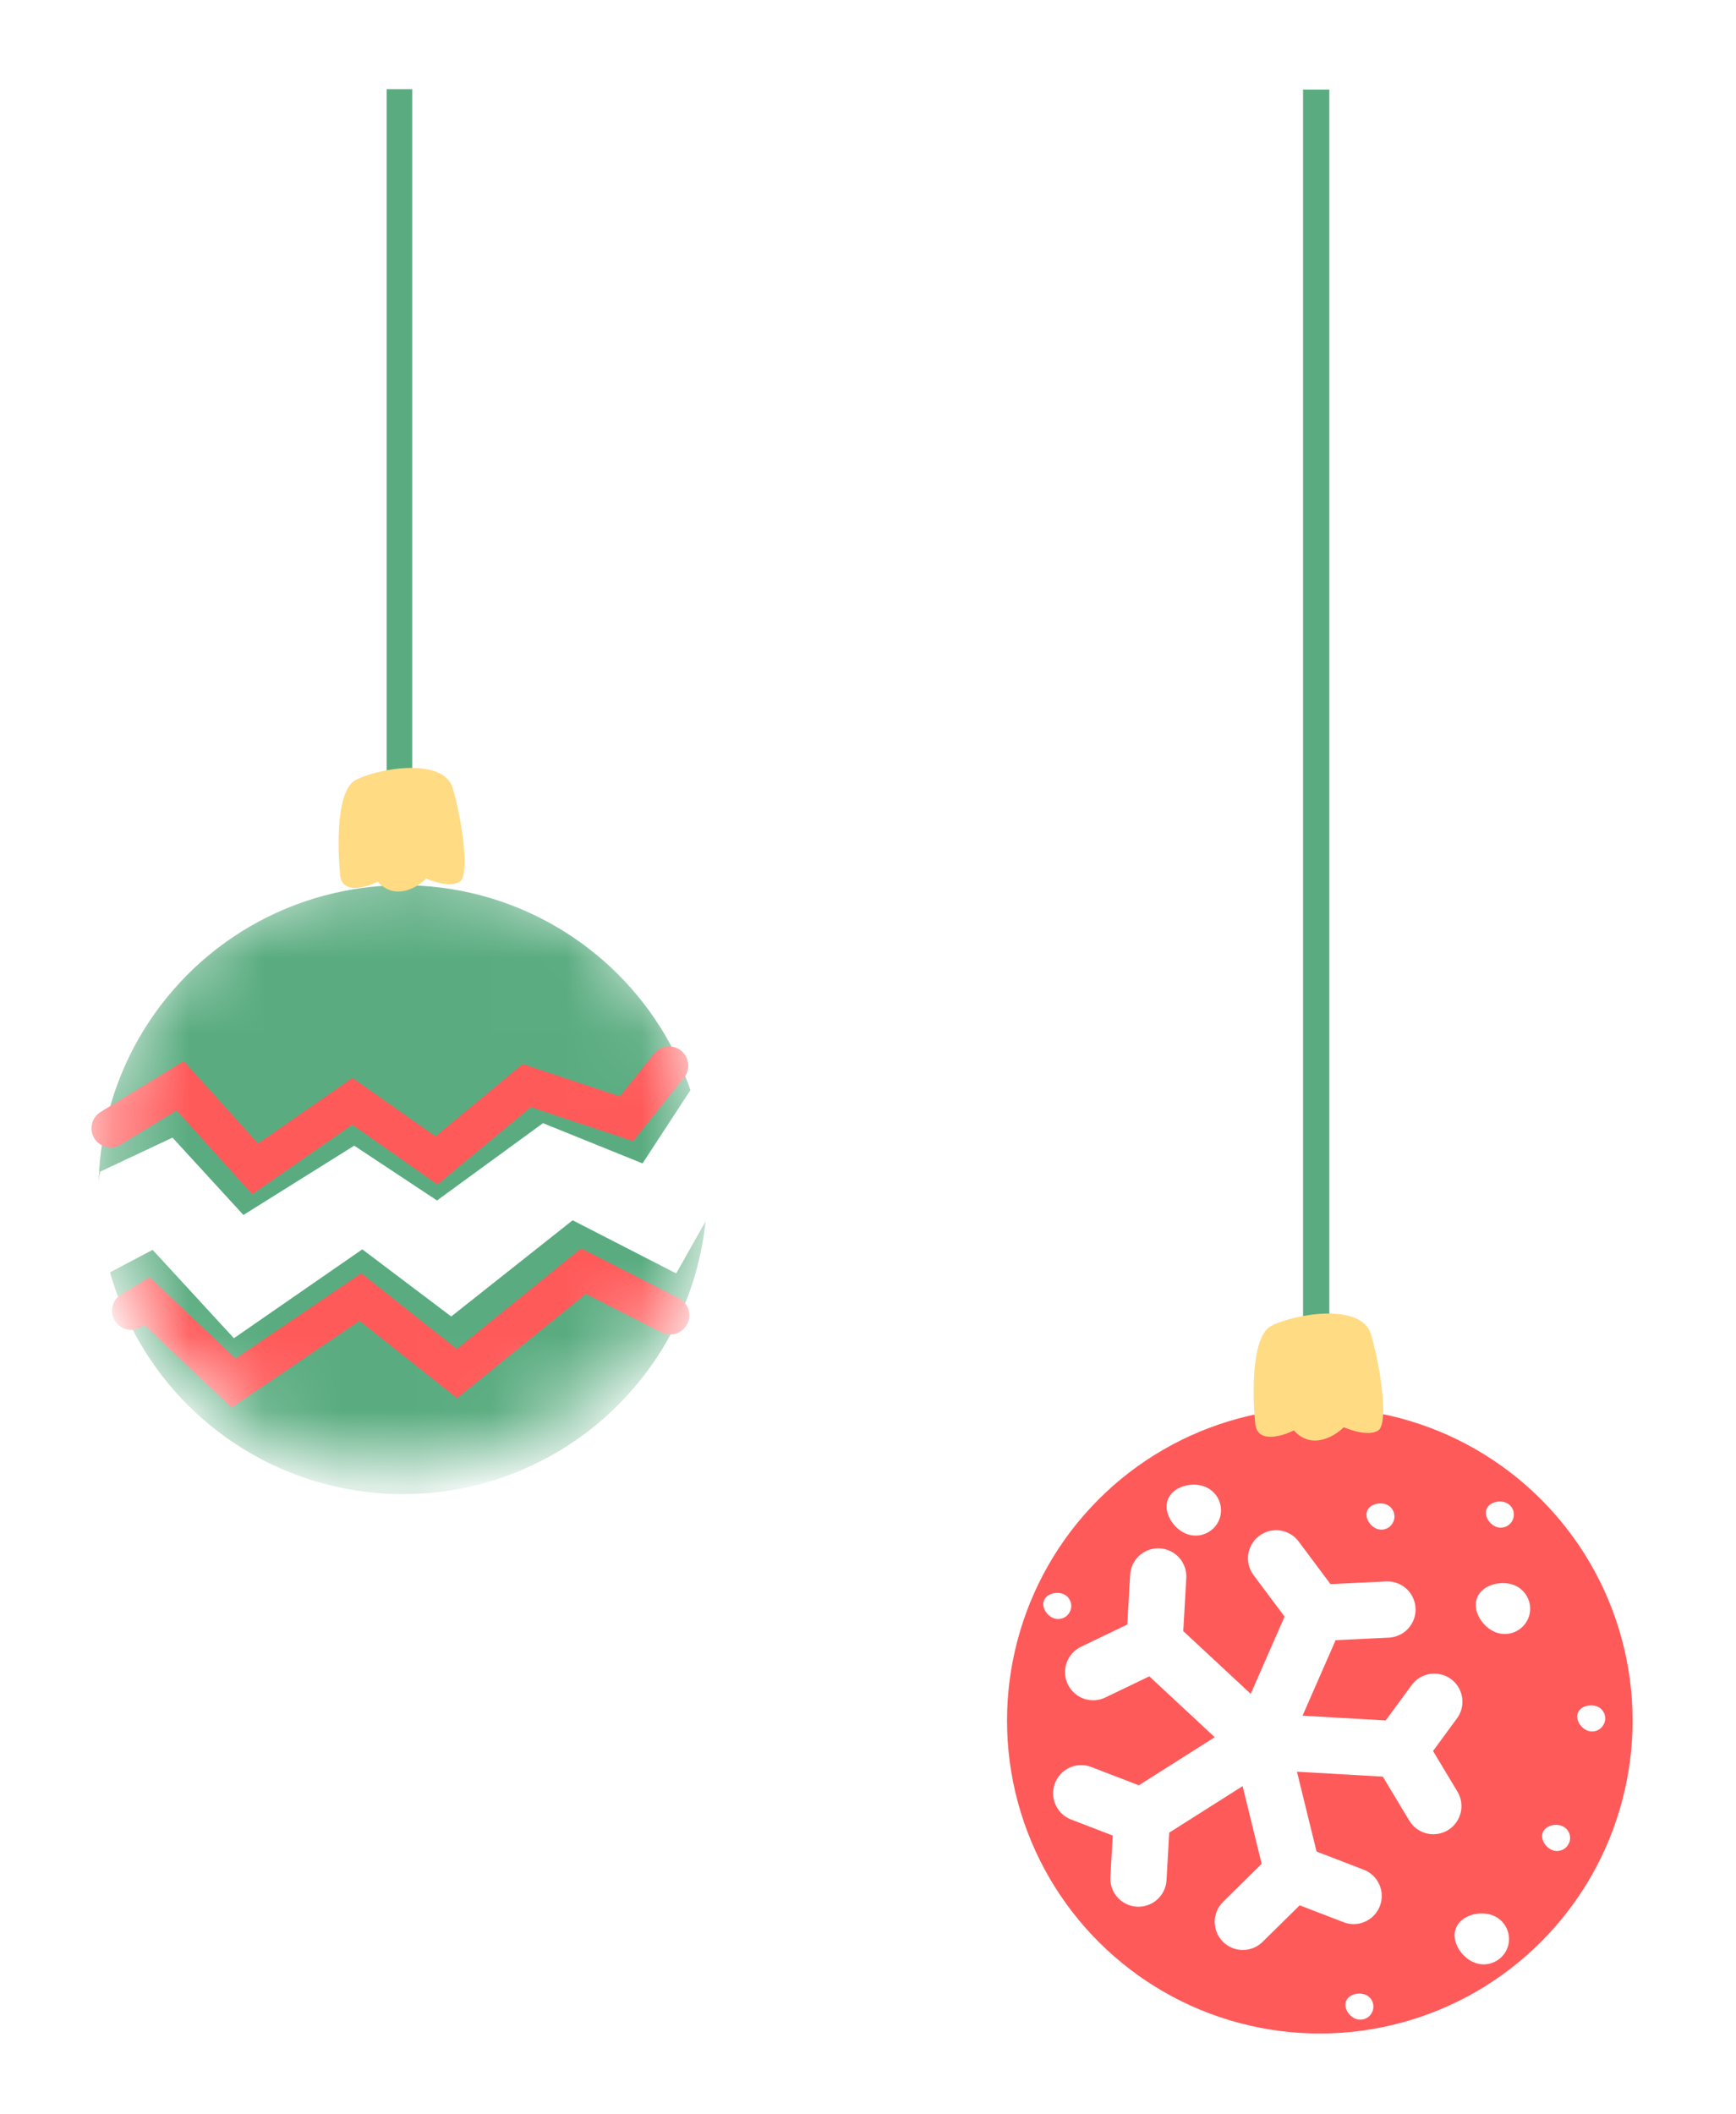 <svg xmlns="http://www.w3.org/2000/svg" xmlns:xlink="http://www.w3.org/1999/xlink" width="23" height="28" fill="none" xmlns:v="https://vecta.io/nano"><style><![CDATA[.B{fill:#fff}.C{color-interpolation-filters:sRGB}.D{flood-opacity:0}.E{stroke-linecap:round}]]></style><g filter="url(#B)"><path d="M17.438 17.428V1" stroke="#5aac80" stroke-width=".348"/><g filter="url(#C)"><circle cx="17.486" cy="22.252" r="4.144" transform="rotate(342.964 17.486 22.252)" fill="#ff5a5a"/><path d="M16.846 17.023c-.267.133-.255.913-.216 1.286.016.277.348.182.512.1.234.262.538.081.661-.042.323.132.458.063.485.012.102-.192-.024-.917-.125-1.246-.126-.411-.984-.276-1.318-.11z" fill="#ffdb84"/><use xlink:href="#F" class="B"/><use xlink:href="#F" x="3.816" y="5.678" class="B"/><use xlink:href="#F" x="4.096" y="1.303" class="B"/><path d="M18.463 19.612c.035-.089-.009-.189-.098-.223s-.217-.002-.252.087.038.2.126.235.189-.009.223-.098z" class="B"/><use xlink:href="#G" class="B"/><use xlink:href="#G" x="-3.071" y="3.817" class="B"/><use xlink:href="#G" x="-7.074" y="-1.489" class="B"/><use xlink:href="#G" x="-0.465" y="1.583" class="B"/><use xlink:href="#G" x="-1.21" y="-2.699" class="B"/></g><path d="M16.701 22.876l1.838.105m-1.838-.105l.746-1.702m-.746 1.702l-1.406-1.308m1.406 1.308l-1.572.996m1.572-.996l.427 1.737m1.411-1.631l.464-.632m-.464.632l.451.75m-1.542-2.558l.934-.045m-.934.045l-.541-.723m-1.612 1.117l.05-.877m-.05.877l-.812.39m.647 1.914l-.805-.31m.805.31l-.047.82m2.046-.08l.805.31m-.805-.31l-.663.653" stroke="#fff" stroke-width=".745" class="E"/></g><g filter="url(#D)"><path d="M5.292 10.54V1" stroke="#5aac80" stroke-width=".339"/><mask id="A" maskUnits="userSpaceOnUse" x="1" y="11" width="9" height="9" mask-type="alpha"><circle cx="5.338" cy="15.235" r="4.032" transform="rotate(342.964 5.338 15.235)" fill="#5aac80"/></mask><g mask="url(#A)"><g filter="url(#E)"><circle cx="5.338" cy="15.235" r="4.032" transform="rotate(342.964 5.338 15.235)" fill="#5aac80"/><path d="M2.285 14.546l-.956.449c-.101.406.029 1.012.128 1.335l.565-.298 1.077 1.17 1.701-1.177 1.178.889 1.609-1.274 1.372.704.405-.718c.028-.234.063-1.019-.213-1.715l-.638.976-1.319-.533-1.404 1.024-1.097-.726-1.468.918-.939-1.024z" class="B"/><path d="M1.466 14.422l.921-.563.993 1.101 1.288-.895 1.115.783 1.196-.991 1.321.439.565-.704m-7.127 3.246l.211-.127 1.145 1.086 1.681-1.14 1.279 1.014 1.677-1.357 1.148.585" stroke="#ff5a5a" stroke-width=".508" class="E"/></g></g><path d="M4.716 10.146c-.26.13-.248.888-.21 1.252.016.27.339.177.498.097.228.255.524.079.643-.041.314.129.446.061.472.011.099-.187-.024-.892-.122-1.212-.123-.4-.957-.269-1.282-.107z" fill="#ffdb84"/></g><defs><filter id="B" x="12.969" y=".814" width="9.034" height="26.141" filterUnits="userSpaceOnUse" class="C"><feFlood result="A" class="D"/><feColorMatrix in="SourceAlpha" values="0 0 0 0 0 0 0 0 0 0 0 0 0 0 0 0 0 0 127 0" result="B"/><feOffset dy="0.186"/><feGaussianBlur stdDeviation=".186"/><feComposite in2="B" operator="out"/><feColorMatrix values="0 0 0 0 0 0 0 0 0 0 0 0 0 0 0 0 0 0 0.25 0"/><feBlend in2="A"/><feBlend in="SourceGraphic"/></filter><filter id="C" x="12.645" y="16.513" width="9.682" height="10.928" filterUnits="userSpaceOnUse" class="C"><feFlood result="A" class="D"/><feColorMatrix in="SourceAlpha" values="0 0 0 0 0 0 0 0 0 0 0 0 0 0 0 0 0 0 127 0" result="B"/><feOffset dy="0.348"/><feGaussianBlur stdDeviation=".348"/><feComposite in2="B" operator="out"/><feColorMatrix values="0 0 0 0 0 0 0 0 0 0 0 0 0 0 0 0 0 0 0.25 0"/><feBlend in2="A"/><feBlend in="SourceGraphic"/></filter><filter id="D" x=".943" y=".819" width="8.791" height="18.993" filterUnits="userSpaceOnUse" class="C"><feFlood result="A" class="D"/><feColorMatrix in="SourceAlpha" values="0 0 0 0 0 0 0 0 0 0 0 0 0 0 0 0 0 0 127 0" result="B"/><feOffset dy="0.181"/><feGaussianBlur stdDeviation=".181"/><feComposite in2="B" operator="out"/><feColorMatrix values="0 0 0 0 0 0 0 0 0 0 0 0 0 0 0 0 0 0 0.25 0"/><feBlend in2="A"/><feBlend in="SourceGraphic"/></filter><filter id="E" x=".534" y="10.863" width="9.525" height="9.422" filterUnits="userSpaceOnUse" class="C"><feFlood result="A" class="D"/><feColorMatrix in="SourceAlpha" values="0 0 0 0 0 0 0 0 0 0 0 0 0 0 0 0 0 0 127 0" result="B"/><feOffset dy="0.339"/><feGaussianBlur stdDeviation=".339"/><feComposite in2="B" operator="out"/><feColorMatrix values="0 0 0 0 0 0 0 0 0 0 0 0 0 0 0 0 0 0 0.25 0"/><feBlend in2="A"/><feBlend in="SourceGraphic"/></filter><path id="F" d="M16.154 19.589c.067-.173-.018-.367-.191-.435s-.423-.003-.49.169.073.389.246.456.367-.018.435-.191z"/><path id="G" d="M21.255 22.286c.035-.089-.009-.189-.098-.223s-.217-.002-.252.087.038.2.126.234.189-.009.223-.098z"/></defs></svg>